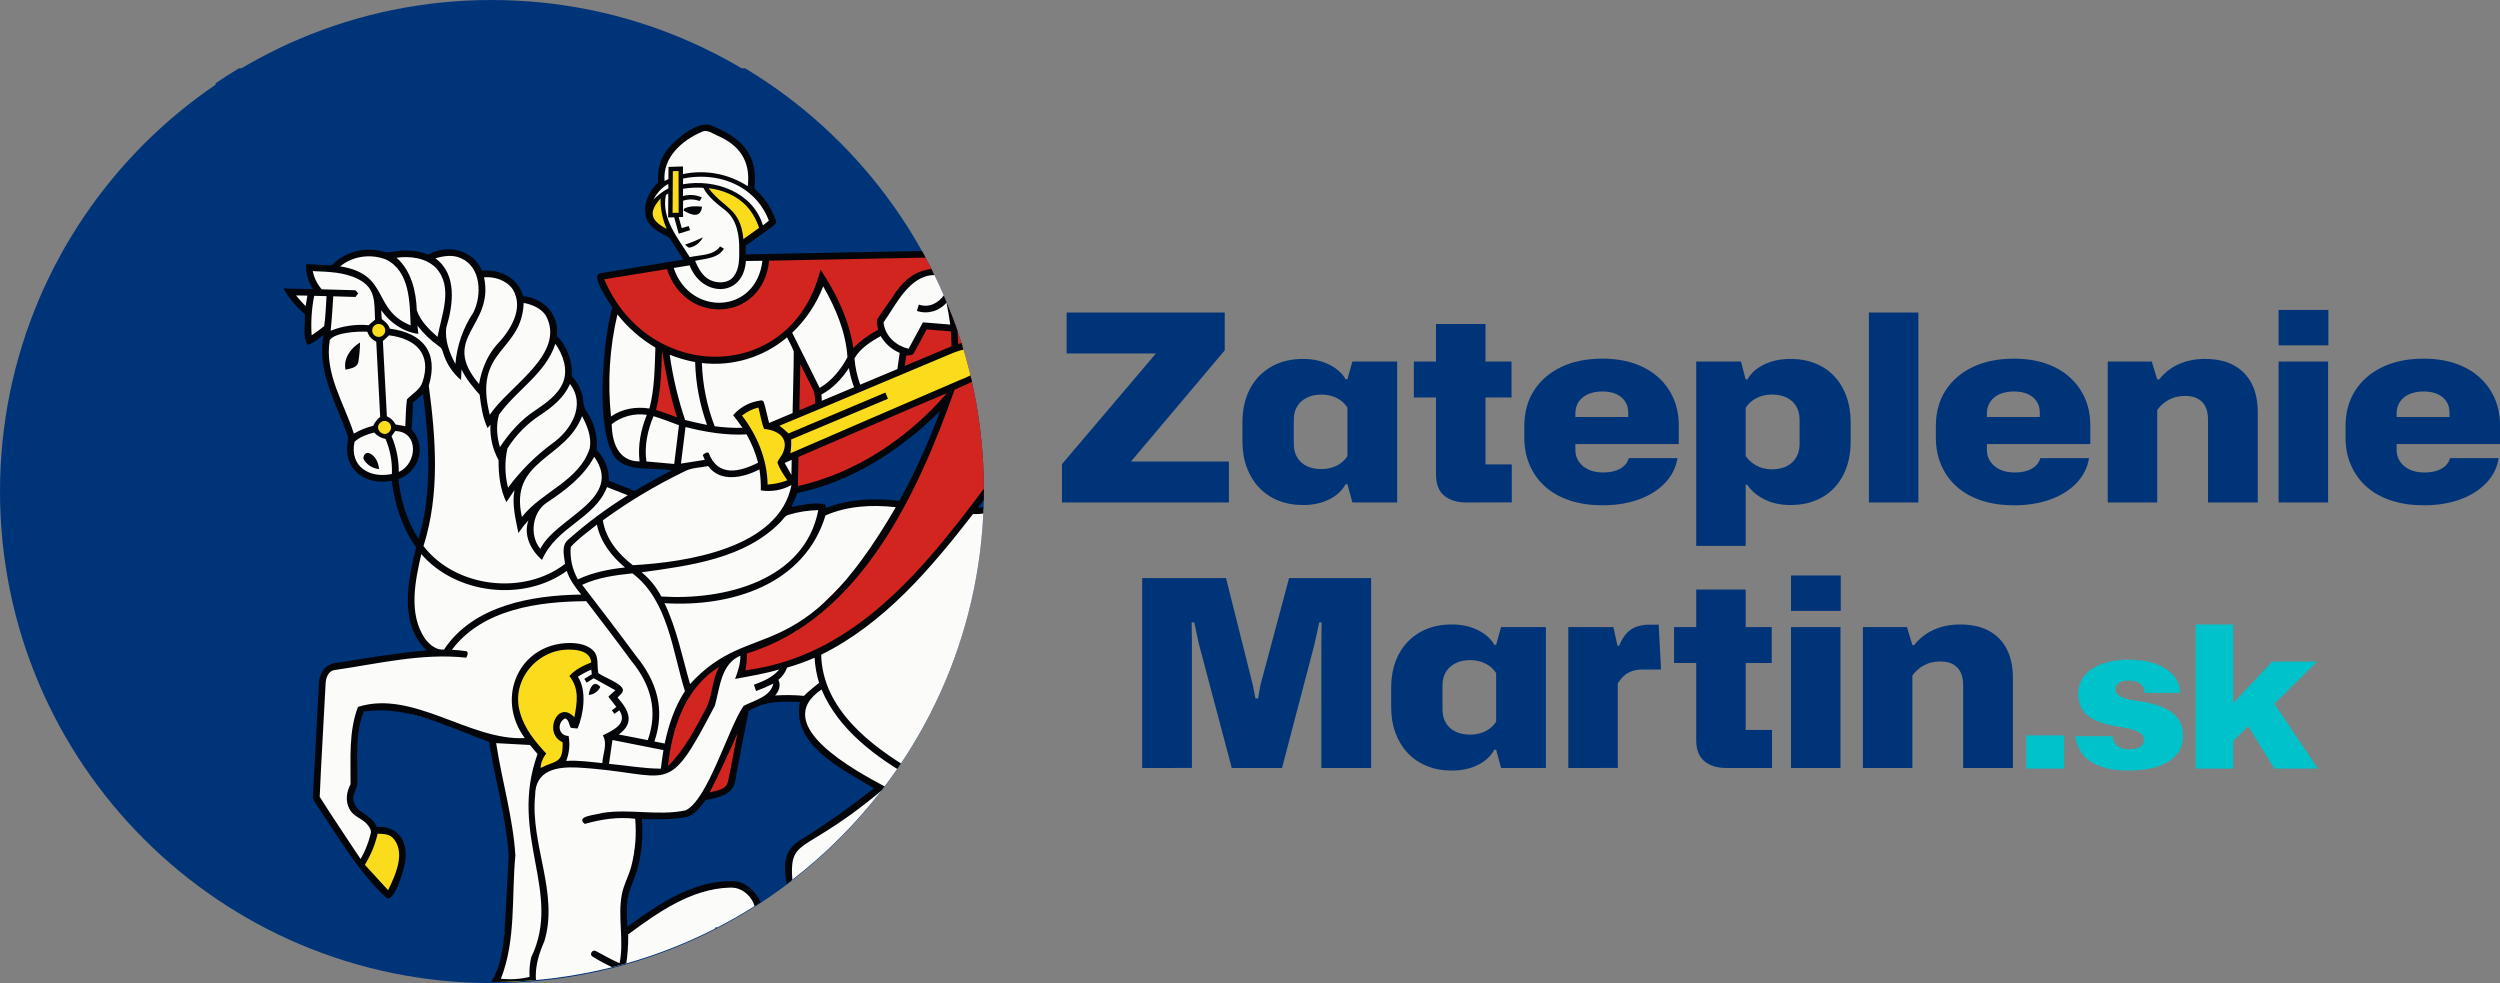 <?xml version="1.0" encoding="UTF-8" standalone="no"?>
<svg
   width="165.324mm"
   height="65.009mm"
   viewBox="0 0 165.324 65.009"
   version="1.1"
   id="svg8"
   xmlns="http://www.w3.org/2000/svg"
   xmlns:svg="http://www.w3.org/2000/svg"
   xmlns:rdf="http://www.w3.org/1999/02/22-rdf-syntax-ns#"
   xmlns:cc="http://creativecommons.org/ns#"
   xmlns:dc="http://purl.org/dc/elements/1.1/">
  <rect x="0" y="0" width="165.324" height="65.009" fill="#808080" stroke="none"/>
  <defs
     id="defs2">
    <clipPath
       id="clipPath4538"
       clipPathUnits="userSpaceOnUse">
      <path
         style="clip-rule:evenodd"
         id="path4536"
         d="m 155.459,513.084 c 50.887,0 92.139,-41.252 92.139,-92.139 0,-50.887 -41.252,-92.139 -92.139,-92.139 -50.887,0 -92.139,41.252 -92.139,92.139 0,50.887 41.252,92.139 92.139,92.139" />
    </clipPath>
    <clipPath
       id="clipPath4597"
       clipPathUnits="userSpaceOnUse">
      <path
         style="clip-rule:evenodd"
         id="path4595"
         d="m 155.459,513.084 c 50.887,0 92.139,-41.252 92.139,-92.139 0,-50.887 -41.252,-92.139 -92.139,-92.139 -50.887,0 -92.139,41.252 -92.139,92.139 0,50.887 41.252,92.139 92.139,92.139" />
    </clipPath>
  </defs>
  <path
     d="M 32.505,1.0176601e-7 C 50.457,1.0176601e-7 65.009,14.553 65.009,32.505 c 0,17.952 -14.553,32.505 -32.505,32.505 C 14.553,65.009 2.563069e-6,50.456 2.563069e-6,32.505 2.563069e-6,14.553 14.553,1.0176601e-7 32.505,1.0176601e-7"
     style="fill:#003479;fill-opacity:1;fill-rule:evenodd;stroke:none;stroke-width:0.353"
     id="path4589" />
  <g
     transform="matrix(0.353,0,0,-0.353,-22.338,181.005)"
     clip-path="url(#clipPath4597)"
     id="g4593">
    <g
       id="g4599">
      <g
         id="g4601">
        <path
           id="path4603"
           style="fill:#003479;fill-opacity:1;fill-rule:nonzero;stroke:none"
           d="M 286.484,379.318 V 499.965 H 103.687 V 379.318 c 0,-50.479 40.92,-91.399 91.399,-91.399 50.479,0 91.399,40.92 91.399,91.399" />
        <path
           id="path4605"
           style="fill:#fbfbfa;fill-opacity:1;fill-rule:nonzero;stroke:none"
           d="m 269.373,413.269 -7.281,6.602 -17.809,-2.757 -12.386,1.508 -21.624,-1.803 1.321,2.967 39.005,41.491 -48.322,3.776 -0.073,1.864 5.848,4.4 -3.683,6.013 -0.882,6.427 -7.47,5.324 -6.419,-3.007 -4.043,-10.772 6.884,-11.598 -13.517,-2.07 -2.443,-25.019 2.609,-9.903 11.255,-1.739 -8.109,-4.772 -5.021,1.876 -11.613,32.597 -5.022,2.669 -2.389,3.315 -4.045,0.847 -4.93,3.475 h -18.977 l -4.231,-2.336 h -4.817 l 1.841,-4.743 h -5.261 l 3.094,-3.197 0.472,-5.484 3.273,1.636 -0.589,-4.136 6.364,-22.031 4.726,-2.041 6.013,3.254 -1.472,11.695 3.256,2.134 1.674,-11.554 -4.304,-29.859 3.338,-8.046 -19.255,-2.647 -2.041,-23.861 8.688,-13.241 2.814,6.234 -4.855,5.103 0.965,16.633 3.614,2.401 21.13,-5.821 4.827,-19.889 -2.62,-27.096 18.794,-10.189 -11.734,0.588 -6.822,-5.975 0.27,-7.026 9.974,6.713 25.395,-4.964 8.967,4.05 -5.528,8.63 -8.633,8.228 7.061,5.754 -0.514,-10.511 7.925,-12.411 5.821,1.594 -8.11,6.343 5.958,21.332 -2.097,6.161 -8.938,0.368 -14.894,-9.195 3.382,22.122 6.198,-0.219 10.206,5.829 3.403,15.153 10.115,1.938 0.992,-6.94 13.628,-10.795 -16.275,-10.96 0.196,-16.974 6.35,3.898 -2.833,7.999 19.959,13.095 1.043,5.296 4.302,-2.814 1.527,-13.938 -5.923,-19.86 8.461,-1.453 -1.693,9.378 5.002,4.008 1.213,27.622 -4.119,3.751 -3.199,9.012 6.141,14.38 0.626,15.073 5.295,0.668 1.215,-8.974 -8.792,-20.328 11.006,-21.959 1.463,7.944 8.828,12.607 4.964,15.115 z" />
        <path
           id="path4607"
           style="fill:#d22520;fill-opacity:1;fill-rule:nonzero;stroke:none"
           d="m 185.462,435.54 5.39,-1.876 -2.966,13.074 12.145,-1.71 10.111,4.497 7.925,10.619 4.909,-13.573 4.856,4.221 4.69,8.662 7.226,2.923 6.015,-1.103 -2.925,-3.007 h -2.125 l 1.173,-7.129 -5.917,0.508 -4.553,-8.201 -14.254,-6.225 -4.402,9.102 -0.68,-26.039 18.676,8.412 10.398,8.717 -14.012,-28.054 -14.812,-14.85 -13.876,-5.314 -7.752,-7.916 -3.309,-13.544 7.255,8.357 3.972,12.027 3.5,2.111 0.611,-3.222 6.754,0.577 -1.841,-4.944 -5.465,-3.336 -6.838,-16.307 4.315,2.432 3.763,14.3 4.379,2.667 1.906,5.263 12.381,5.358 19.7,18.794 11.297,16.317 8.531,-0.284 -6.914,26.506 -6.4,11.16 -40.751,-0.788 -4.749,-8.54 -8.47,-0.552 -6.535,7.357 -12.457,-2.709 7.2,-9.875 4.469,-3.062 z" />
        <path
           id="path4609"
           style="fill:#fadc1d;fill-opacity:1;fill-rule:nonzero;stroke:none"
           d="m 133.97,449.13 -1.784,2.005 2.049,1.727 1.906,-2.005 -1.439,-1.617 0.712,-14.639 1.904,-1.977 -1.693,-1.904 -2.114,1.655 1.323,2.115 z m 54.495,19.618 -0.962,7.266 1.323,0.846 v -4.246 h 1.895 v 5.264 l 4.505,-0.152 5.61,-5.204 1.369,-5.606 3.945,2.773 -3.254,5.712 -7.308,2.748 h -4.902 v 2.961 l -1.691,-0.019 v -3.362 l -4.692,-4.601 z m 18.788,-35.821 -1.96,4.008 -3.157,-1.921 5.103,-13.642 3.694,1.2 -1.088,4.04 38.287,16.816 2.98,4.772 -6.731,0.11 z m -68.189,-78.891 -4.394,3.696 -4.431,-6.897 5.865,-5.773 z m 25.011,-30.035 -1.232,5.158 -7.007,-0.262 -1.902,-6.786 z m 50.517,6.219 5.39,6.139 -1.531,4.675 -6.509,-4.345 z m 28.589,-6.137 1.386,5.937 -8.276,-0.408 -2.189,-6.491 z m -78.683,43.653 5.028,3.348 -2.068,7.126 4.054,0.082 -0.191,8.073 3.715,2.317 -3.42,3.309 -8.976,-2.584 -3.347,-8.155 4.892,-9.81 z" />
        <path
           id="path4611"
           style="fill:#040508;fill-opacity:1;fill-rule:nonzero;stroke:none"
           d="m 191.466,473.69 c 1.03,0.522 2.214,0.457 3.33,0.356 -0.228,-2.262 -2.127,-1.574 -3.482,-0.695 0.038,0.086 0.116,0.255 0.152,0.339 z m 1.089,-7.303 c 1.041,0.253 1.919,0.948 2.405,1.904 -1.095,-0.525 -2.22,-0.984 -3.37,-1.375 0.316,-0.166 0.556,-0.628 0.964,-0.529 z m -62.167,-21.559 c 0.211,1.245 0.325,2.507 0.339,3.772 -1.714,-1.008 -3.18,-3.029 -2.714,-5.097 0.853,0.227 2.079,0.326 2.375,1.325 z m 3.903,-19.942 c -0.099,1.175 -0.658,2.485 -1.811,2.969 -0.735,0.356 -1.43,-0.703 -0.969,-1.31 0.63,-0.943 1.651,-1.552 2.78,-1.659 z m 39.282,-42.315 c 0.943,0.078 1.773,0.657 2.173,1.514 -1.268,1.453 -2.045,-0.289 -2.173,-1.514 z m 14.704,102.189 c -1.367,-1.744 -1.864,-4.006 -1.723,-6.193 -1.803,-1.666 -2.961,-4.334 -2.161,-6.758 0.665,-1.847 2.582,-2.608 4.149,-3.492 1.055,-1.291 1.805,-2.807 2.755,-4.178 -5.126,-0.883 -10.269,-1.67 -15.395,-2.534 -2.376,-0.162 1.571,-5.439 2.07,-6.461 -1.722,-5.996 -3.393,-23.729 0.822,-28.438 2.618,-2.449 6.946,-1.403 10.268,-2.083 -2.339,-1.203 -4.62,-2.51 -6.892,-3.829 -1.599,0.658 -3.218,1.266 -4.819,1.919 0.05,2.148 -0.775,4.222 -2.287,5.747 0.217,2.571 -0.459,5.136 -1.912,7.264 -0.741,0.956 -0.522,2.234 -0.863,3.33 -0.348,1.209 -0.994,2.31 -1.879,3.203 0.128,2.75 -0.806,5.583 -2.79,7.531 0.474,4.027 -2.408,7.089 -6.331,7.493 -0.878,3.392 -4.395,5.13 -7.713,4.766 -1.67,3.991 -6.459,5.005 -10.075,3.045 -1.632,0.605 -3.376,0.851 -5.113,0.716 -1.104,-0.068 -2.213,-0.499 -3.315,-0.177 -3.443,0.971 -7.141,-0.009 -9.646,-2.559 -1.605,-0.015 -3.207,0.2 -4.814,0.211 -0.072,-1.66 0.383,-3.301 1.301,-4.686 -1.851,0.082 -3.704,0.047 -5.553,0.143 1.042,-1.83 2.401,-3.46 4.012,-4.815 0.153,-1.878 -0.457,-4.089 0.512,-5.772 1.162,0.291 2.017,1.19 2.995,1.828 -1.288,-6.707 2.372,-12.661 4.48,-18.752 0.212,-0.672 -0.011,-1.367 -0.051,-2.051 -0.328,-4.919 3.892,-7.331 8.363,-6.489 0.543,-4.424 1.95,-8.82 4.568,-12.467 -1.554,-6.224 -3.268,-14.346 1.963,-19.306 -5.489,-0.461 -10.931,-1.388 -16.37,-2.251 -2.725,-0.13 -3.869,-2.003 -3.843,-4.57 -0.344,-6.783 -0.74,-13.563 -1.085,-20.346 -0.092,-0.793 0.486,-1.417 0.874,-2.047 3.961,-5.878 7.506,-12.049 12.691,-16.967 1.596,-1.84 3.751,5.859 3.742,6.933 0.519,3.574 -1.526,6.488 -5.316,6.171 -1,2.419 -3.972,2.615 -4.355,4.844 -0.386,1.303 0.785,2.338 0.699,3.605 0.036,4.354 -0.495,9.058 1.19,13.161 8.125,1.299 16.003,-3.006 23.469,-5.666 1.112,-7.101 3.197,-14.14 3.679,-21.296 -0.278,-4.789 -0.476,-9.587 -0.805,-14.374 -0.289,-3.13 -0.723,-6.375 -2.348,-9.131 -1.263,-2.11 -2.096,-4.448 -2.455,-6.881 3.794,-0.575 8.093,-0.617 11.261,1.87 2.14,-2.944 5.659,-4.246 8.948,-5.442 -3.178,-0.252 -6.435,0 -9.441,1.124 -4.817,-3.635 -10.48,-9.106 -5.849,-15.228 2.468,2.536 7.253,7.158 10.89,7.293 9.993,-1.087 23.748,-9.606 32.218,-0.872 2.904,-0.611 6.451,-0.263 7.9,2.71 -2.57,1.133 -8.478,3.74 -8.374,7.018 1.443,6.114 3.323,12.118 4.943,18.185 0.423,1.794 0.991,3.822 0.042,5.547 -0.994,1.731 -2.687,3.301 -4.78,3.393 -7.523,0.215 -14.062,-4.282 -19.906,-8.518 -0.156,1.986 -0.221,4.008 0.219,5.96 0.366,1.681 1.227,3.192 1.668,4.848 0.809,3.045 1.085,6.205 0.815,9.344 2.706,-0.059 5.442,-0.153 8.121,0.316 1.758,0.314 2.797,1.906 3.795,3.224 2.678,0.516 5.452,0.986 5.688,4.263 0.766,4.145 1.565,8.283 2.403,12.415 3.203,1.957 5.996,1.818 9.607,1.7 -1.679,-8.159 8.121,-12.627 13.845,-16.172 -4.164,-3.291 -8.497,-6.366 -12.979,-9.209 -3.279,-1.788 -3.968,-3.713 -3.555,-7.331 0.886,-6.318 -0.103,-13.426 3.776,-18.885 4.296,2.772 9.511,7.39 3.919,11.897 0.508,3.025 -2.266,4.372 -1.866,6.988 0.352,1.263 1.988,0.907 2.803,1.674 4.998,4.282 10.467,7.986 16.299,11.036 0.403,0.257 0.996,0.539 0.958,1.106 0.002,1.179 -0.114,2.352 -0.137,3.526 4.608,-2.03 4.791,-4.888 4.766,-9.431 0.16,-4.263 -0.194,-8.528 -1.055,-12.707 -0.172,-1.224 -1.119,-2.104 -1.645,-3.178 -1.855,-3.382 -2.264,-7.234 -2.536,-11.001 -0.79,-2.085 -1.95,-4.025 -2.666,-6.136 0.029,-0.636 0.762,-0.545 1.21,-0.674 3.507,-0.413 8.368,-0.786 10.311,2.852 0.621,1.236 0.484,2.66 0.295,3.982 -0.202,1.23 0.183,2.491 -0.131,3.706 -2.471,4.896 -0.64,6.398 3.671,8.721 0.638,9.208 0.748,18.472 1.21,27.699 0.165,0.914 -0.68,1.426 -1.267,1.94 -2.826,2.354 -5.138,5.6 -5.57,9.331 -0.207,9.812 9.049,14.18 5.867,30.536 1.559,0.151 3.114,0.33 4.671,0.489 1.826,-7.407 -0.879,-14.894 -4.553,-21.279 -1.058,-2.131 -2.38,-4.223 -2.679,-6.628 -0.358,-2.654 0.903,-5.328 2.855,-7.083 0.752,-0.519 0.617,-1.493 0.788,-2.281 0.288,-1.837 1.302,-3.482 2.814,-4.562 0.512,-0.269 0.627,-0.803 0.649,-1.337 0.353,-3.313 2.175,-6.539 5.085,-8.251 0,17.151 15.608,20.485 14.315,40.414 -0.6,9.968 -5.265,22.076 -17.465,18.891 -2.921,-0.592 -5.617,-2.14 -8.643,-2.239 2.565,3.452 5.141,6.895 7.729,10.326 2.381,-1.08 5.052,-1.349 7.6,-0.763 -1.236,13.308 -5.703,26.212 -12.248,37.824 -0.274,0.585 -0.761,1.072 -1.458,0.945 -15.042,-0.299 -30.087,-0.591 -45.132,-0.874 -0.006,0.542 -0.006,1.083 -0.01,1.624 1.672,1.23 3.393,2.394 5.065,3.62 0.305,0.266 0.817,0.588 0.598,1.072 -0.79,2.325 -2.18,4.402 -4.029,6.019 0.702,6.419 -2.3,9.426 -7.921,11.751 -2.534,1.206 -6.889,-2.534 -8.413,-4.439 z m 9.211,2.682 c 4.32,-1.818 6.434,-4.808 5.876,-9.564 -3.583,2.338 -7.952,3.155 -12.139,2.272 v 1.432 c -0.904,-0.029 -1.807,-0.055 -2.71,-0.09 -0.007,-0.756 -0.011,-1.514 -0.015,-2.274 -0.244,-0.12 -0.486,-0.242 -0.725,-0.36 -0.385,4.423 3.315,7.653 7.053,9.239 0.939,0.409 1.835,-0.286 2.66,-0.655 z m -7.089,-6.712 c 0.007,-2.609 0.015,-5.215 0.019,-7.824 -0.383,-0.006 -0.762,-0.011 -1.141,-0.019 0.021,2.603 0.04,5.206 0.055,7.807 0.356,0.011 0.71,0.023 1.067,0.036 z m 11.495,-2.938 c 2.5,-1.415 4.421,-3.668 5.425,-6.358 -0.354,-0.32 -0.741,-0.598 -1.116,-0.891 -1.889,6.268 -8.976,8.761 -14.978,7.702 0.002,0.356 0.011,0.712 0.017,1.066 3.58,0.737 7.455,0.316 10.652,-1.519 z m -13.424,0.524 c 0.011,-0.282 0.019,-0.56 0.03,-0.84 -1.026,-0.544 -1.961,-1.246 -2.77,-2.075 0.606,1.221 1.557,2.235 2.74,2.915 z m 6.563,-0.735 c 0.945,-1.801 2.601,-3.014 4.161,-4.246 2.123,-1.716 2.601,-4.639 2.568,-7.217 0.006,-1.725 0.082,-3.637 -1.001,-5.098 -0.998,-1.371 -3.009,-1.393 -4.429,-0.731 -1.457,0.697 -2.228,2.202 -2.843,3.614 1.894,0.421 4.275,0.408 5.411,2.273 -0.18,0.105 -0.537,0.316 -0.718,0.421 -1.272,-1.771 -3.758,-1.55 -5.684,-2.009 -2.176,3.541 -5.373,7.192 -4.474,11.661 0.112,0.061 0.341,0.19 0.453,0.255 -0.011,-1.491 -0.021,-2.984 -0.03,-4.475 0.375,0.006 0.752,0.013 1.131,0.019 0.28,-1.02 0.568,-2.041 0.855,-3.062 0.71,0.211 1.417,0.438 2.131,0.659 -0.067,0.19 -0.2,0.577 -0.269,0.769 -0.434,-0.128 -0.868,-0.255 -1.302,-0.383 -0.188,0.683 -0.381,1.369 -0.566,2.054 0.206,0.01 0.617,0.029 0.825,0.041 -0.031,1.011 -0.031,2.022 -0.004,3.031 1.011,0.335 2.106,0.314 3.105,-0.055 0.101,0.17 0.307,0.505 0.412,0.672 -1.112,0.508 -2.372,0.598 -3.546,0.253 0.008,0.459 0.017,0.916 0.023,1.373 1.254,0.202 2.525,0.261 3.791,0.179 z m 8.224,-3.555 c 1.007,-1.15 1.765,-2.498 2.22,-3.959 -0.975,-0.703 -1.955,-1.39 -2.928,-2.096 -0.585,5.878 -3.616,5.674 -6.531,9.54 2.702,-0.324 5.396,-1.43 7.24,-3.485 z m -16.224,1.554 c -0.043,-1.962 0.351,-3.908 1.15,-5.698 -3.03,1.565 -3.49,3.096 -1.15,5.698 z m -51.434,-11.433 c 4.476,-2.209 4.448,-8.016 4.606,-12.339 -7.302,2.938 -3.818,9.566 -13.198,11.056 2.354,1.963 5.77,2.386 8.592,1.283 z m 14.011,0.251 c 3.816,-1.632 3.974,-6.891 2.356,-10.168 -1.923,-2.877 -3.085,-6.194 -3.376,-9.643 -1.103,2.032 -2.031,4.504 -1.694,6.832 1.289,4.276 2.06,9.957 -2.049,12.95 1.538,0.451 3.254,0.726 4.764,0.029 z m 98.701,0.329 c 6.404,-11.211 10.747,-23.672 12.183,-36.527 -8.038,-0.895 -13.139,6.705 -13.188,14.032 2.353,1.504 3.768,3.898 4.716,6.464 -3.069,0.55 -6.223,0.429 -9.241,-0.358 -0.096,3.288 -0.546,6.554 -1.347,9.746 2.883,-0.471 4.602,0.864 4.505,3.852 -0.046,0.489 -0.521,0.653 -0.942,0.609 -6.68,-0.038 -10.57,0.954 -14.573,-5.526 -0.863,-1.291 -1.824,-2.519 -2.656,-3.833 -0.457,-0.674 -0.073,-1.487 0.023,-2.211 -1.722,-0.883 -3.291,-2.038 -4.647,-3.418 -0.807,5.318 -3.193,10.258 -6.15,14.702 -5.329,-21.497 -32.233,-21.416 -40.514,-1.822 3.921,0.638 7.833,1.288 11.752,1.912 3.389,-10.652 17.952,-9.955 19.139,1.58 13.643,0.28 27.29,0.544 40.939,0.796 v 0.002 z M 144.965,462.56 c 3.287,-3.601 1.036,-8.767 0.278,-12.908 -1.561,1.397 -3.199,2.951 -3.879,4.985 -0.13,3.553 -1.019,7.411 -3.807,9.846 2.571,0.327 5.503,0.011 7.407,-1.925 z m 61.14,1.35 c -1.142,-9.999 -13.568,-10.482 -16.619,-1.35 0.998,0.169 1.995,0.329 2.995,0.493 2.188,-5.922 10.022,-6.188 10.537,0.815 1.029,-0.002 2.058,0.021 3.087,0.04 z m -75.636,-3.481 c 3.29,-1.685 2.912,-4.405 3.072,-7.559 -0.423,-0.316 -0.824,-0.659 -1.202,-1.027 -2.422,0.216 -4.859,-0.139 -7.117,-1.036 0.229,2.144 0.358,4.296 0.493,6.447 1.385,-0.04 2.772,-0.086 4.156,-0.126 l 0.516,0.663 c -0.245,0.2 -0.362,0.672 -0.753,0.607 -2.022,0.07 -4.043,0.101 -6.069,0.166 -0.86,0.964 -1.445,2.142 -1.691,3.41 2.902,-0.133 5.964,-0.162 8.595,-1.546 z m 107.779,0.803 c 2.167,0.021 4.337,0.063 6.506,0.038 -0.806,-4.347 -5.094,0.43 -4.614,-3.763 -1.069,-1.561 -2.876,-2.458 -4.728,-1.801 -0.124,-0.398 -0.246,-0.792 -0.366,-1.194 1.992,-0.668 4.193,-0.052 5.548,1.554 0.271,-1.358 0.516,-2.727 0.697,-4.105 -1.71,0.124 -3.41,0.291 -5.118,0.415 -0.895,-1.645 -1.776,-3.3 -2.679,-4.943 -2.409,0.566 -4.42,2.388 -4.698,4.924 2.342,3.322 4.823,8.77 9.45,8.875 z m -78.909,-2.664 c 2.216,-3.679 -0.546,-7.851 -3.119,-10.53 -1.743,-2.036 -2.735,-4.606 -3.197,-7.221 -7.47,8.795 2.9,10.737 0.939,20.001 2.001,0.149 4.194,-0.55 5.377,-2.25 z m 62.701,-12.712 c -1.209,-2.309 -2.929,-4.429 -5.202,-5.764 -1.731,3.437 -3.425,6.891 -5.149,10.332 2.557,2.432 4.541,5.402 5.806,8.696 2.336,-4.063 4.237,-8.544 4.545,-13.264 z m -101.175,11.528 c -0.118,-0.655 -0.228,-1.308 -0.329,-1.969 -0.636,0.634 -1.238,1.3 -1.802,2 0.71,-0.01 1.42,-0.023 2.131,-0.031 z m 3.59,-0.097 c -0.138,-1.868 -0.166,-3.753 -0.442,-5.611 -0.754,-0.615 -1.536,-1.192 -2.35,-1.727 -0.166,2.475 -0.006,4.962 0.476,7.395 0.771,-0.011 1.542,-0.034 2.316,-0.057 z m 41.032,-3.557 c 4.027,-7.214 -6.983,-13.334 -10.452,-18.687 -3.188,12.476 5.996,11.667 6.35,20.971 1.561,-0.286 3.15,-0.954 4.102,-2.283 z m -23.836,-3.522 c -0.055,0.516 -0.113,1.026 -0.16,1.542 1.148,-1.487 2.511,-2.793 4.048,-3.875 0.672,-0.369 0.691,-1.205 0.973,-1.839 0.635,-1.738 1.717,-3.279 3.136,-4.469 0.04,0.661 0.073,1.316 0.095,1.977 0.85,-1.767 2.11,-3.273 3.393,-4.734 0.265,-2.127 0.558,-4.286 1.491,-6.249 0.133,0.162 0.398,0.48 0.531,0.638 -0.118,-2.31 0.41,-4.606 1.519,-6.636 -0.015,-2.687 0.282,-5.425 1.462,-7.877 0.505,0.752 1.021,1.498 1.521,2.258 -0.505,-2.706 0.215,-5.397 0.733,-8.036 0.57,0.84 1.2,1.638 1.883,2.388 -0.981,-2.778 0.43,-5.611 2.548,-7.428 2.706,6.272 9.88,7.681 12.169,13.637 1.295,-0.512 2.587,-1.024 3.892,-1.523 -3.951,-2.445 -7.685,-5.227 -11.158,-8.312 -1.367,-1.125 -0.752,-3.045 -0.598,-4.545 -7.754,-5.981 -20.525,-4.467 -26.514,3.34 3.089,9.762 2.32,20.05 0.992,30.041 1.87,6.219 -1.066,9.864 -7.304,10.69 -0.232,0.792 -0.857,1.306 -1.492,1.775 -0.082,0.552 -0.08,1.11 -0.111,1.668 1.626,-2.312 4.107,-4.06 6.946,-4.431 z m 37.295,3.652 c 1.967,-2.493 4.377,-4.599 7.112,-6.211 -0.132,-3.818 -0.151,-7.693 -1.118,-11.415 -2.487,0.392 -5.115,-0.025 -7.196,-1.495 -0.672,6.396 -0.267,12.859 1.2,19.122 z m -43.501,-2.942 c 0.048,-0.969 -1.004,-1.601 -1.837,-1.109 -0.836,0.495 -0.788,1.72 0.084,2.146 0.786,0.377 1.704,-0.166 1.754,-1.038 z m 105.967,-0.237 c 0.055,-0.927 0.099,-1.856 0.134,-2.785 -2.925,-1.224 -5.844,-2.46 -8.771,-3.681 0.084,0.634 0.166,1.272 0.253,1.906 0.505,0.116 1.242,-0.031 1.487,0.568 0.826,1.43 1.571,2.909 2.357,4.362 1.513,-0.11 3.028,-0.234 4.539,-0.37 z m -109.317,-0.062 c 0.261,-0.829 0.871,-1.504 1.67,-1.847 0.225,-4.705 0.508,-9.406 0.737,-14.111 -0.571,-0.429 -1.016,-1.001 -1.293,-1.661 -1.278,-0.312 -2.502,-0.807 -3.637,-1.472 -1.825,5.742 -5.554,11.258 -4.515,17.534 1.032,1.453 5.295,1.645 7.038,1.558 z m 4.059,-0.674 c 5.039,-0.63 8.005,-3.485 6.295,-8.7 -0.453,-1.506 -1.94,-2.222 -2.932,-3.298 -0.225,-1.666 -0.212,-3.36 -0.31,-5.038 -0.6,0.128 -1.205,0.24 -1.814,0.33 -0.35,0.687 -0.927,1.232 -1.634,1.54 -0.252,4.704 -0.501,9.405 -0.75,14.104 0.4,0.336 0.782,0.689 1.145,1.063 h 0.001 z m 92.109,-0.138 c 0.809,-1.411 2.058,-2.517 3.555,-3.151 -0.118,-1.015 -0.291,-2.021 -0.425,-3.034 -2.327,-0.962 -4.642,-1.954 -6.965,-2.919 -0.578,1.586 -0.94,3.241 -1.072,4.924 1.101,1.924 3.039,3.108 4.907,4.178 v 10e-4 z m -17.541,-0.245 c 0.406,-0.883 0.933,-1.72 1.257,-2.639 -0.013,-3.846 -0.16,-7.697 -0.219,-11.545 -1.47,-0.621 -2.938,-1.238 -4.404,-1.849 -0.352,1.293 -0.59,2.622 -0.984,3.902 -0.228,0.581 -0.919,0.198 -1.362,0.168 -1.706,-0.375 -3.244,-1.291 -4.387,-2.612 0.604,-0.778 1.198,-1.56 1.754,-2.371 -1.742,-0.038 -3.486,0.061 -5.213,0.295 -1.453,3.786 -2.264,7.786 -2.395,11.839 5.754,-0.67 11.529,1.072 15.953,4.814 h 0.002 z m -41.95,-8.426 c -0.985,-2.352 -3.172,-3.86 -5.208,-5.242 -2.702,-1.759 -4.865,-4.221 -6.632,-6.891 -0.577,1.959 -0.76,4.105 -0.167,6.082 3.264,4.629 8.747,7.676 10.553,13.272 1.445,-2.038 2.401,-4.779 1.455,-7.221 z m 81.461,6.562 c -1.175,-3.163 -4.13,-5.002 -7.156,-6.139 -10.578,-4.57 -21.17,-9.11 -31.736,-13.71 0.146,0.851 0.196,1.715 0.146,2.578 6.057,2.518 12.088,5.101 18.139,7.632 -0.158,0.39 -0.316,0.779 -0.474,1.163 -6.053,-2.548 -12.105,-5.101 -18.152,-7.66 -0.529,0.524 -1.099,1.005 -1.704,1.444 10.892,4.516 21.737,9.132 32.614,13.681 2.633,1.036 5.527,1.242 8.323,1.011 z M 190.131,434.573 c -1.31,0.488 -2.62,0.973 -3.95,1.402 0.92,3.629 0.996,7.388 1.113,11.105 0.721,-4.214 1.492,-8.435 2.835,-12.507 z m 3.374,10.357 c 0.108,-4.018 0.86,-7.992 2.226,-11.772 -1.375,0.284 -2.747,0.585 -4.109,0.926 -1.333,3.978 -2.297,8.068 -2.88,12.223 1.539,-0.61 3.135,-1.072 4.761,-1.377 z m 22.071,-5.119 c 0.427,-0.815 0.371,-1.756 0.446,-2.647 -0.998,-0.413 -1.994,-0.832 -2.99,-1.249 0.069,2.876 0.107,5.754 0.175,8.63 0.79,-1.575 1.58,-3.154 2.367,-4.734 h 0.002 z m 7.7,0.406 c -2.013,-0.842 -4.025,-1.687 -6.038,-2.535 -0.026,0.393 -0.053,0.781 -0.076,1.173 2.151,1.125 3.833,2.955 5.151,4.962 0.202,-1.228 0.524,-2.435 0.962,-3.6 z m 22.821,1.331 c 0.291,-5.052 2.485,-10.305 6.986,-12.979 -13.034,-17.326 -26.845,-38.424 -50.174,-41.377 0.217,1.038 0.318,2.096 0.299,3.157 21.233,6.453 32.039,30.006 38.9,49.412 1.327,0.596 2.673,1.15 3.987,1.786 h 0.002 z m -76.044,-0.712 c 3.047,-3.972 0.179,-8.721 -3.364,-11.198 -3.14,-2.321 -5.917,-5.097 -8.235,-8.239 -0.615,2.411 -0.653,4.93 -0.115,7.358 1.569,2.498 3.66,4.625 6.131,6.236 2.262,1.489 4.492,3.283 5.581,5.842 l 0.001,0.002 z m 70.597,-1.738 c -7.227,-8.38 -17.017,-14.951 -27.89,-17.396 0.027,1.819 0.078,3.633 0.095,5.454 9.271,3.966 18.495,8.047 27.795,11.943 z m -98.126,-0.143 c 1.186,-9.022 1.765,-18.307 -0.834,-27.149 -2.18,3.334 -3.34,7.253 -3.788,11.183 3.938,1.417 5.364,6.179 2.495,9.345 0.104,1.675 0.2,3.351 0.286,5.027 0.625,0.52 1.238,1.055 1.843,1.594 z m 62.823,-2.538 c 0.387,-1.331 0.545,-2.735 1.08,-4.016 2.761,-0.233 4.844,-1.847 3.398,-4.734 -0.27,-0.535 -0.752,-0.97 -0.897,-1.562 0.377,-1.211 1.15,-2.264 1.846,-3.313 -1.183,-0.459 -2.428,-0.73 -3.694,-0.806 -0.076,4.707 -1.948,9.228 -4.797,12.925 0.903,0.716 1.948,1.228 3.066,1.504 h -0.002 z m 34.057,-0.636 c -2.117,-5.802 -4.675,-11.433 -7.649,-16.844 -4.585,0.533 -9.351,0.402 -13.691,-1.319 -0.059,0.173 -0.181,0.516 -0.24,0.688 -2.089,0.365 -4.21,-0.101 -6.253,-0.514 0.381,0.853 0.739,1.717 1.059,2.595 10.286,2.138 19.399,8.07 26.776,15.393 l -0.002,0.002 z m -54.953,-0.731 c -1.12,-2.755 -1.72,-5.762 -1.358,-8.736 -4.004,0.015 -5.168,3.586 -5.213,6.992 1.861,1.457 4.237,2.085 6.573,1.74 l -0.002,0.004 z m 6.022,-1.944 c -0.297,-2.418 -0.598,-4.838 -0.889,-7.261 -1.737,0.166 -3.473,0.305 -5.21,0.471 -0.407,2.885 0.206,5.817 1.337,8.477 1.614,-0.485 3.18,-1.114 4.764,-1.689 z m -16.716,-4.341 c -1.971,-6.126 -8.993,-8.078 -12.704,-12.859 -2.455,10.775 8.175,10.728 11.271,18.904 0.973,-1.84 1.82,-3.936 1.435,-6.048 l -0.002,0.002 z m -37.281,3.524 c -1.036,-2.146 -3.684,0.406 -1.603,1.531 0.969,0.381 1.938,-0.546 1.603,-1.531 z m 66.665,-0.904 c 0.948,-1.664 1.672,-3.445 2.151,-5.3 -3.516,-1.791 -7.565,-2.698 -9.252,1.834 -0.438,0.217 -0.798,-0.144 -1.108,-0.4 0.124,-0.302 0.251,-0.602 0.377,-0.903 -1.485,-0.238 -2.97,-0.469 -4.458,-0.702 0.293,2.283 0.554,4.57 0.85,6.851 3.736,-0.947 7.574,-1.592 11.44,-1.38 z m -65.83,0.623 c 4.507,-0.074 4.164,-6.131 0.676,-7.652 0.01,2.3 -0.452,4.577 -1.356,6.693 0.229,0.32 0.457,0.638 0.68,0.96 z m -3.94,-0.271 c 0.562,-0.623 1.312,-1.047 2.135,-1.207 0.88,-2.072 1.285,-4.315 1.188,-6.564 -4.204,-0.887 -7.994,1.422 -6.992,6.045 1.016,0.907 2.363,1.401 3.669,1.725 z m 41.23,-4.543 c 5.589,-7.982 -7.125,-11.297 -10.097,-17.245 -2.083,2.469 -1.523,6.828 1.173,8.623 3.458,2.293 6.929,4.886 8.924,8.622 z m 36.992,-0.577 c -0.019,-0.945 -0.038,-1.887 -0.053,-2.831 -0.423,0.75 -0.849,1.498 -1.268,2.252 0.44,0.192 0.88,0.387 1.321,0.579 z m -15.648,-1.171 c 2.296,-3.163 6.626,-2.163 9.606,-0.621 0.198,-1.3 0.284,-2.615 0.255,-3.928 1.973,-0.318 3.995,0.032 5.745,0.996 -2.319,-11.882 -19.751,-14.463 -29.723,-15.014 -2.718,2.082 -5.067,4.928 -5.614,8.401 4.785,3.492 9.875,6.544 15.208,9.124 1.379,0.777 3.008,0.729 4.522,1.042 z m 67.76,-7.453 c 6.122,-3.787 7.261,-11.912 7.74,-18.523 -2.214,0.32 -4.093,1.796 -4.928,3.873 -0.327,3.424 -1.35,6.744 -3.006,9.758 -0.316,-0.025 -0.628,-0.057 -0.939,-0.088 -0.007,-0.171 -0.028,-0.512 -0.04,-0.681 4.711,-8.12 2.373,-17.107 -2.026,-24.786 -1.645,1.204 -2.156,3.343 -2.299,5.27 -0.168,0.953 0.499,1.731 0.857,2.552 1.603,3.151 2.61,6.71 2.216,10.267 -0.499,3.645 -3.458,8.03 -7.535,7.691 -1.931,-0.242 -3.877,-0.394 -5.809,-0.659 -0.768,-0.11 -0.647,-1.015 -0.499,-1.565 4.782,-18.097 -16.037,-27.164 0.949,-41.112 -0.373,-9.085 -0.716,-18.169 -1.107,-27.252 -2.862,-1.044 -5.619,-3.881 -4.825,-7.152 0.581,-1.455 1.55,-2.904 1.133,-4.562 -2.106,-0.558 -4.311,-0.6 -6.476,-0.615 0.034,4.185 1.169,8.483 3.728,11.844 1.441,5.923 1.659,12.084 1.202,18.143 -0.17,4.425 -4.358,6.097 -7.687,7.951 -8.021,4.713 -16.995,11.621 -17.234,21.761 11.81,5.846 20.511,16.122 28.444,26.359 6.133,-0.291 11.836,4.947 18.14,1.527 z m -32.612,-0.248 c -18.061,-31.155 -26.892,-20.347 -38.545,-33.137 -1.458,5.086 -2.487,10.362 -4.784,15.155 12.493,-0.767 26.232,3.443 30.16,16.442 4.124,1.799 8.744,2.041 13.168,1.538 l 0.002,0.002 z m -14.519,-0.548 c -2.54,-13.281 -17.722,-16.935 -29.407,-16.183 -0.908,1.746 -2.162,3.291 -3.683,4.537 9.091,1.253 19.37,2.554 26.064,9.464 0.463,0.459 0.775,1.152 1.466,1.304 1.803,0.548 3.675,0.844 5.56,0.876 v 0.002 z m -41.474,-2.717 c 0.658,-3.237 2.767,-5.952 5.259,-8.028 -3.026,-0.323 -6.051,-0.921 -8.818,-2.228 -1.055,1.843 -1.521,3.965 -1.337,6.08 1.445,1.588 3.229,2.833 4.895,4.176 z m 84.293,-6.693 c 1.045,-2.352 0.794,-5.031 0.245,-7.476 -2.75,0.295 -4.429,3.51 -4.496,6.032 0.052,1.962 -0.141,3.921 -0.569,5.836 2.237,-0.508 3.921,-2.357 4.819,-4.393 z m -117.192,1.171 c 6.512,-7.539 19.203,-9.009 27.256,-3.146 0.525,-1.682 1.617,-3.079 2.706,-4.433 -9.287,-0.134 -20.201,-2.011 -25.71,-10.307 -1.483,-0.129 -2.696,0.926 -3.545,2.023 -3.159,4.652 -1.876,10.747 -0.706,15.863 z m 39.558,-3.608 c 6.686,-5.037 7.491,-14.553 9.829,-22.059 -1.935,-2.967 -3.071,-6.37 -3.784,-9.818 -0.647,0.128 -1.291,0.253 -1.934,0.38 2.083,6.025 0.434,11.328 -3.506,16.115 -3.283,4.455 -6.651,8.844 -10.025,13.234 2.949,1.375 6.209,1.815 9.416,2.148 h 0.004 z m 73.037,-2.526 c 0.887,-1.8 2.39,-3.479 4.486,-3.755 -2.868,-7.179 -7.586,-13.579 -9.54,-21.138 -3.839,3.675 -2.471,7.687 -0.118,11.722 2.252,4.149 4.454,8.445 5.168,13.171 z m 11.623,-1.832 c 1.26,-1.544 3.069,-2.54 5.049,-2.782 -0.548,-16.846 -13.571,-20.883 -14.245,-35.265 -9.448,9.405 9.13,25.531 9.191,38.047 z m -93.309,-0.855 c 2.852,-3.719 5.703,-7.443 8.474,-11.223 3.61,-4.372 5.002,-9.35 3.045,-14.807 -1.817,0.343 -3.624,0.731 -5.444,1.057 3.075,2.187 1.872,4.57 -0.219,6.925 0.381,0.436 0.977,0.792 1.024,1.426 -0.169,1.217 -3.536,2.327 -4.602,3.134 -0.343,1.381 0.141,3.02 -0.905,4.166 -1.133,1.211 -2.913,1.478 -4.494,1.491 -9.549,-0.092 -13.942,-10.347 -8.399,-17.813 -10.258,-0.548 -20.97,9.128 -31.251,5.838 -1.76,-4.606 -1.356,-9.65 -1.388,-14.482 -0.773,-1.425 -1.013,-3.214 -0.187,-4.675 0.731,-1.443 2.523,-1.774 3.462,-3.028 0.337,-0.463 0.695,-1.036 0.48,-1.628 -0.403,-1.643 -1.034,-3.222 -1.874,-4.69 -2.542,3.894 -5.202,7.727 -7.66,11.67 0.291,7.042 0.758,14.08 1.102,21.121 0.031,1.076 0.467,2.478 1.718,2.622 8.14,1.185 16.375,3.219 24.634,2.312 0.179,0.391 0.446,0.819 0.099,1.202 -0.925,0.141 -1.857,0.234 -2.79,0.282 5.747,7.639 16.227,9.045 25.171,9.1 z m 86.831,-13.697 c -2.451,-4.957 -5.602,-9.759 -6.782,-15.22 -2.055,1.63 -2.815,4.539 -2.026,7.013 1.35,4.697 3.719,9.006 5.916,13.344 0.381,-1.954 1.109,-4.039 2.893,-5.138 z m -89.659,4.616 c 1.594,-0.038 3.601,-0.497 3.757,-2.39 -1.498,-0.602 -2.997,-1.321 -4.099,-2.542 1.919,-2.438 1.452,-4.907 0.939,-7.741 -3.121,3.408 -5.912,-3.003 -2.199,-4.671 0.101,-4.067 -1.203,-3.338 -4.136,-4.817 0.064,0.987 0.44,1.927 1.072,2.689 -2.064,2.224 -4.09,4.675 -4.905,7.659 -1.828,6.097 3.346,12.12 9.572,11.813 z m 31.691,-1.131 c 0.027,-1.514 -0.457,-2.963 -0.994,-4.359 2.772,0.535 5.575,0.973 8.283,1.784 -1.205,-1.478 -3.007,-2.224 -4.747,-2.864 0.133,-0.394 0.266,-0.79 0.404,-1.184 1.104,0.404 2.184,0.872 3.233,1.403 -0.512,-2.489 -3.626,-3.153 -5.59,-4.195 -2.843,-4.124 -6.716,-17.67 -10.863,-19.563 -5.156,-1.082 -10.48,0.365 -15.642,-0.487 -0.914,-0.356 -5.139,-0.543 -3.224,-2.049 3.087,0.878 6.224,1.35 9.435,0.968 0.271,-2.972 0.029,-5.97 -0.714,-8.862 -0.453,-1.788 -1.404,-3.412 -1.765,-5.231 -0.851,-4.294 0.444,-8.673 -0.438,-12.983 -1.514,0.691 -2.975,1.493 -4.435,2.285 -0.596,0.375 -1.272,-0.531 -0.712,-0.978 5.177,-3.285 11.4,-4.717 16.178,-8.666 3.625,-2.877 6.685,-6.404 9.019,-10.402 0.395,-0.845 1.096,-1.839 0.623,-2.787 -0.859,-1.267 -2.133,-2.196 -3.601,-2.626 -9.751,-3.119 -19.003,3.268 -28.634,3.913 -3.694,-1.384 -6.906,-3.803 -9.673,-6.577 -2.591,4.851 2.452,8.982 5.835,11.773 3.711,-1.156 7.653,-1.362 11.463,-0.598 5.36,-1.834 10.488,-4.747 16.193,-5.377 0.012,0.312 0.029,0.938 0.04,1.249 -6.194,0.847 -11.781,4.008 -17.623,6.074 -8.889,2.534 -12.813,7.826 -8.785,16.796 2.793,9.01 -2.649,18.211 -1.71,27.38 0.023,4.709 4.022,5.393 7.883,5.213 17.957,-1.005 16.476,-6.266 25.786,11.583 0.956,3.332 1.099,7.788 4.777,9.368 z m 13.912,-0.381 c 0.084,-1.598 0.366,-3.178 0.841,-4.705 -0.973,-0.781 -1.953,-1.561 -2.844,-2.436 -1.794,0.168 -3.597,0.191 -5.393,0.067 0.708,0.803 1.12,1.906 0.615,2.931 0.74,0.602 1.302,1.395 1.624,2.294 1.759,0.499 3.482,1.118 5.158,1.851 l -0.002,-0.002 z m -17.891,-1.722 c -1.331,-2.399 -1.208,-5.253 -2.395,-7.676 -2.062,-3.829 -4.054,-7.824 -7.181,-10.918 0.727,7.085 3.201,14.675 9.576,18.594 z m -23.946,-0.508 c 0.032,-0.283 0.063,-0.571 0.097,-0.86 -0.468,-0.292 -0.935,-0.583 -1.399,-0.874 0.107,-0.177 0.322,-0.529 0.428,-0.706 0.444,0.276 0.885,0.548 1.329,0.826 1.352,-0.744 2.699,-1.5 4.046,-2.25 -0.434,-0.402 -0.868,-0.798 -1.301,-1.2 0.493,-0.645 0.996,-1.287 1.496,-1.927 -0.282,-0.211 -0.56,-0.421 -0.839,-0.636 0.12,-0.162 0.366,-0.489 0.489,-0.653 0.303,0.223 0.607,0.442 0.912,0.659 1.635,-2.521 -1.196,-3.748 -3.095,-4.692 0.941,-1.603 -0.015,-3.468 -0.093,-5.196 -2.249,0.211 -4.5,0.558 -6.767,0.405 0.583,1.485 0.739,3.102 0.45,4.671 -1.958,0.045 -2.243,2.46 -0.666,3.309 0.742,-0.253 0.721,-1.178 1.066,-1.771 0.427,-0.067 0.857,-0.111 1.29,-0.13 1.123,2.676 1.767,7.158 0.042,9.681 0.797,0.522 1.639,0.973 2.517,1.344 h -0.002 z m 43.13,-3.718 c 3.204,-7.588 10.213,-12.69 17.151,-16.673 0.227,-0.16 0.613,-0.282 0.561,-0.643 0.103,-1.249 0.136,-2.504 0.209,-3.759 -5.937,-3.088 -11.509,-6.833 -16.608,-11.166 -0.714,-0.634 -1.809,-0.493 -2.531,-1.131 -1.145,-0.865 -1.196,-2.531 -0.731,-3.779 0.522,-1.482 1.931,-2.719 1.645,-4.416 -0.352,-2.087 -2.253,-3.547 -4.258,-3.904 -1.944,21.509 -2.89,10.614 16.599,27.201 -5.494,2.947 -21.858,11.6 -12.038,18.27 z m -15.726,-8.197 c -0.663,-3.028 -1.126,-6.101 -1.813,-9.125 -0.381,-1.519 -2.186,-1.597 -3.424,-1.971 1.878,3.635 3.567,7.364 5.237,11.096 z m -13.885,-3.165 c -0.187,-1.154 -0.349,-2.311 -0.487,-3.473 -3.258,0.019 -6.478,0.602 -9.715,0.91 0.221,1.487 0.436,2.973 0.649,4.458 3.184,-0.63 6.37,-1.254 9.553,-1.895 z m -25.016,0.965 c 0.464,-0.571 0.939,-1.135 1.429,-1.689 -5.503,-15.285 4.731,-25.851 -1.192,-38.108 -0.274,-1.2 -0.377,-2.43 -0.303,-3.656 -1.758,-0.417 -3.574,-0.529 -5.37,-0.337 2.87,7.301 1.974,15.412 2.712,23.092 -0.429,7.078 -2.533,14.022 -3.599,21.041 2.106,-0.13 4.212,-0.217 6.322,-0.343 z m -25.801,-17.27 c 2.672,-2.676 0.642,-7.064 -0.767,-9.928 -1.462,1.572 -2.902,3.164 -4.349,4.745 1.107,1.805 1.916,3.774 2.397,5.837 0.925,-0.042 1.956,-0.035 2.719,-0.653 z m 63.132,-9.448 c 2.943,0.265 5.663,-2.91 4.734,-5.783 -1.63,-6.946 -3.987,-13.71 -5.48,-20.689 1.118,-3.57 4.73,-5.505 7.906,-7.013 -1.536,-1.295 -3.656,-1.32 -5.535,-0.967 -0.64,4.217 -3.995,7.492 -6.691,10.596 0.244,5.237 -0.228,11.001 3.243,15.355 0.438,0.446 -0.136,1.302 -0.728,1.015 -1.239,-1.182 -1.608,-3.02 -2.917,-4.147 -2.294,-2.207 -4.715,-4.279 -7.247,-6.204 -2.163,1.133 -4.419,2.076 -6.63,3.107 0.312,1.977 0.457,3.974 0.432,5.975 5.606,4.12 11.709,8.471 18.914,8.753 z m 17.785,-6.173 c 3.979,-3.342 -0.133,-6.8 -3.102,-8.908 -0.948,1.697 -1.578,3.552 -1.862,5.475 2.096,0.316 3.928,1.584 4.964,3.433 z m -23.362,-7.318 c -0.562,-3.03 -0.628,-6.118 -0.66,-9.191 -1.653,1.525 -3.425,2.913 -5.301,4.153 2.057,1.596 4.018,3.307 5.961,5.039 z m 49.319,-3.296 c 1.464,-6.074 -4.692,-6.319 -9.027,-5.735 0.778,1.729 1.569,3.452 2.338,5.183 2.241,-0.027 4.48,0.158 6.687,0.552 z m -81.044,-1.209 c 0.17,-1.177 0.495,-2.327 0.971,-3.418 -2.498,-2.14 -6.027,-2.205 -9.136,-1.889 0.44,1.786 1.124,3.504 2.03,5.103 2.038,-0.349 4.124,-0.28 6.135,0.204" />
      </g>
    </g>
  </g>
  <path
     id="path4615"
     style="fill:#003479;fill-opacity:1;fill-rule:nonzero;stroke:none;stroke-width:0.353"
     d="M 70.226,33.226 V 30.694 l 6.218,-7.321 h -5.908 v -2.704 h 10.456 v 2.498 l -6.201,7.355 h 6.477 v 2.704 z m 15.95,0.172 c -0.609,0 -1.16,-0.1 -1.654,-0.301 C 84.029,32.896 83.607,32.609 83.256,32.236 82.906,31.863 82.636,31.42 82.447,30.909 82.257,30.398 82.163,29.827 82.163,29.195 v -1.275 c 0,-0.838 0.164,-1.57 0.491,-2.196 0.327,-0.626 0.792,-1.114 1.395,-1.464 0.603,-0.35 1.312,-0.525 2.127,-0.525 0.643,0 1.214,0.124 1.714,0.37 0.5,0.247 0.864,0.571 1.094,0.973 h 0.121 l 0.327,-1.171 h 2.963 v 9.319 h -2.963 l -0.327,-1.206 h -0.121 c -0.23,0.425 -0.594,0.761 -1.094,1.008 -0.499,0.247 -1.071,0.37 -1.714,0.37 z m 1.206,-2.377 c 0.379,0 0.721,-0.078 1.025,-0.233 0.304,-0.155 0.537,-0.365 0.698,-0.629 v -3.204 c -0.161,-0.264 -0.393,-0.474 -0.698,-0.629 -0.304,-0.155 -0.646,-0.232 -1.025,-0.232 -0.367,0 -0.689,0.069 -0.965,0.207 -0.276,0.138 -0.488,0.33 -0.637,0.577 -0.149,0.247 -0.224,0.548 -0.224,0.904 v 1.567 c 0,0.344 0.075,0.643 0.224,0.896 0.149,0.253 0.362,0.445 0.637,0.577 0.276,0.132 0.597,0.198 0.965,0.198 z m 9.577,2.205 c -0.609,0 -1.094,-0.149 -1.455,-0.448 -0.362,-0.299 -0.543,-0.769 -0.543,-1.413 v -9.939 h 3.273 v 9.284 h 1.74 v 2.515 z m -3.462,-6.942 v -2.377 h 6.459 v 2.377 z m 12.471,7.131 c -0.781,0 -1.49,-0.103 -2.127,-0.31 -0.637,-0.207 -1.18,-0.505 -1.628,-0.896 -0.448,-0.39 -0.795,-0.864 -1.042,-1.421 -0.247,-0.557 -0.37,-1.18 -0.37,-1.869 v -0.724 c 0,-0.919 0.215,-1.711 0.646,-2.377 0.431,-0.666 1.031,-1.183 1.8,-1.55 0.769,-0.367 1.677,-0.551 2.721,-0.551 0.769,0 1.461,0.103 2.076,0.31 0.614,0.207 1.143,0.505 1.585,0.896 0.442,0.39 0.784,0.855 1.025,1.395 0.241,0.54 0.362,1.148 0.362,1.826 v 1.223 h -7.355 v -1.791 h 4.255 l -0.241,0.258 v -0.551 c 0,-0.287 -0.069,-0.534 -0.207,-0.741 -0.138,-0.207 -0.333,-0.367 -0.586,-0.482 -0.253,-0.115 -0.557,-0.172 -0.913,-0.172 -0.368,0 -0.686,0.06 -0.956,0.181 -0.27,0.12 -0.477,0.29 -0.62,0.508 -0.144,0.218 -0.215,0.477 -0.215,0.775 v 2.411 c 0,0.287 0.078,0.543 0.233,0.767 0.155,0.224 0.367,0.399 0.637,0.525 0.27,0.126 0.594,0.19 0.973,0.19 0.448,0 0.821,-0.083 1.12,-0.25 0.299,-0.167 0.488,-0.399 0.568,-0.698 h 3.221 c -0.103,0.632 -0.382,1.183 -0.835,1.654 -0.454,0.471 -1.034,0.832 -1.74,1.085 -0.706,0.253 -1.501,0.379 -2.386,0.379 z m 6.201,2.687 V 23.907 h 2.963 l 0.31,1.189 h 0.103 c 0.253,-0.425 0.629,-0.758 1.128,-0.999 0.5,-0.241 1.077,-0.362 1.731,-0.362 0.609,0 1.16,0.101 1.654,0.301 0.494,0.201 0.913,0.488 1.257,0.861 0.345,0.373 0.609,0.815 0.792,1.326 0.184,0.511 0.276,1.077 0.276,1.697 v 1.292 c 0,0.827 -0.161,1.556 -0.482,2.188 -0.321,0.632 -0.781,1.122 -1.378,1.473 -0.597,0.35 -1.303,0.525 -2.119,0.525 -0.655,0 -1.232,-0.126 -1.731,-0.379 -0.499,-0.253 -0.876,-0.574 -1.128,-0.964 h -0.103 v 4.048 z m 5.012,-5.064 c 0.367,0 0.689,-0.069 0.965,-0.207 0.275,-0.138 0.488,-0.333 0.637,-0.586 0.149,-0.253 0.224,-0.551 0.224,-0.896 v -1.567 c 0,-0.356 -0.075,-0.66 -0.224,-0.913 -0.149,-0.253 -0.362,-0.445 -0.637,-0.577 -0.276,-0.132 -0.597,-0.198 -0.965,-0.198 -0.379,0 -0.721,0.077 -1.025,0.232 -0.304,0.155 -0.543,0.37 -0.715,0.646 v 3.187 c 0.184,0.264 0.425,0.477 0.723,0.637 0.299,0.161 0.637,0.241 1.016,0.241 z m 6.408,2.188 V 20.669 h 3.273 v 12.557 z m 9.594,0.19 c -0.781,0 -1.49,-0.103 -2.127,-0.31 -0.637,-0.207 -1.18,-0.505 -1.628,-0.896 -0.448,-0.39 -0.795,-0.864 -1.042,-1.421 -0.247,-0.557 -0.37,-1.18 -0.37,-1.869 v -0.724 c 0,-0.919 0.215,-1.711 0.646,-2.377 0.431,-0.666 1.031,-1.183 1.8,-1.55 0.769,-0.367 1.677,-0.551 2.721,-0.551 0.769,0 1.461,0.103 2.076,0.31 0.614,0.207 1.143,0.505 1.585,0.896 0.442,0.39 0.784,0.855 1.025,1.395 0.241,0.54 0.362,1.148 0.362,1.826 v 1.223 h -7.355 v -1.791 h 4.255 l -0.241,0.258 v -0.551 c 0,-0.287 -0.069,-0.534 -0.207,-0.741 -0.138,-0.207 -0.333,-0.367 -0.586,-0.482 -0.253,-0.115 -0.557,-0.172 -0.913,-0.172 -0.367,0 -0.686,0.06 -0.956,0.181 -0.27,0.12 -0.476,0.29 -0.62,0.508 -0.144,0.218 -0.215,0.477 -0.215,0.775 v 2.411 c 0,0.287 0.077,0.543 0.233,0.767 0.155,0.224 0.367,0.399 0.637,0.525 0.27,0.126 0.594,0.19 0.973,0.19 0.448,0 0.821,-0.083 1.12,-0.25 0.299,-0.167 0.488,-0.399 0.568,-0.698 h 3.221 c -0.103,0.632 -0.382,1.183 -0.835,1.654 -0.454,0.471 -1.033,0.832 -1.74,1.085 -0.706,0.253 -1.501,0.379 -2.386,0.379 z m 6.201,-0.19 v -9.319 h 2.911 l 0.362,1.189 h 0.121 c 0.356,-0.448 0.792,-0.787 1.309,-1.016 0.517,-0.23 1.091,-0.344 1.723,-0.344 0.769,0 1.412,0.144 1.929,0.431 0.517,0.287 0.907,0.692 1.171,1.214 0.264,0.522 0.396,1.157 0.396,1.903 v 5.943 h -3.29 v -5.477 c 0,-0.333 -0.054,-0.614 -0.164,-0.844 -0.109,-0.23 -0.276,-0.408 -0.5,-0.534 -0.224,-0.126 -0.508,-0.189 -0.853,-0.189 -0.402,0 -0.758,0.083 -1.068,0.25 -0.31,0.167 -0.569,0.393 -0.775,0.68 v 6.115 z m 11.3,0 v -9.319 h 3.273 v 9.319 z m 0,-10.387 v -2.343 h 3.29 v 2.343 z m 9.594,10.576 c -0.781,0 -1.49,-0.103 -2.127,-0.31 -0.637,-0.207 -1.18,-0.505 -1.628,-0.896 -0.448,-0.39 -0.795,-0.864 -1.042,-1.421 C 155.233,30.232 155.11,29.609 155.11,28.92 v -0.724 c 0,-0.919 0.215,-1.711 0.646,-2.377 0.431,-0.666 1.031,-1.183 1.8,-1.55 0.769,-0.367 1.677,-0.551 2.721,-0.551 0.769,0 1.461,0.103 2.076,0.31 0.614,0.207 1.143,0.505 1.585,0.896 0.442,0.39 0.784,0.855 1.025,1.395 0.241,0.54 0.362,1.148 0.362,1.826 v 1.223 h -7.355 v -1.791 h 4.255 l -0.241,0.258 v -0.551 c 0,-0.287 -0.069,-0.534 -0.207,-0.741 -0.138,-0.207 -0.333,-0.367 -0.586,-0.482 -0.253,-0.115 -0.557,-0.172 -0.913,-0.172 -0.367,0 -0.686,0.06 -0.956,0.181 -0.27,0.12 -0.477,0.29 -0.62,0.508 -0.144,0.218 -0.215,0.477 -0.215,0.775 v 2.411 c 0,0.287 0.078,0.543 0.233,0.767 0.155,0.224 0.367,0.399 0.637,0.525 0.27,0.126 0.594,0.19 0.973,0.19 0.448,0 0.821,-0.083 1.12,-0.25 0.299,-0.167 0.488,-0.399 0.568,-0.698 h 3.221 c -0.103,0.632 -0.382,1.183 -0.835,1.654 -0.454,0.471 -1.033,0.832 -1.74,1.085 -0.706,0.253 -1.502,0.379 -2.386,0.379 z M 75.531,50.786 V 38.229 h 5.546 l 1.774,7.079 0.172,0.878 h 0.172 l 0.155,-0.878 1.895,-7.079 h 5.426 v 12.557 h -3.29 V 42.484 l 0.017,-1.326 h -0.155 l -0.327,1.481 -2.136,8.147 H 81.456 L 79.269,42.535 78.976,41.157 h -0.172 l 0.017,1.326 v 8.302 z m 20.48,0.172 c -0.609,0 -1.16,-0.101 -1.654,-0.302 -0.494,-0.201 -0.916,-0.488 -1.266,-0.861 -0.35,-0.373 -0.62,-0.815 -0.809,-1.326 -0.19,-0.511 -0.284,-1.082 -0.284,-1.714 v -1.275 c 0,-0.838 0.164,-1.57 0.491,-2.196 0.327,-0.626 0.792,-1.114 1.395,-1.464 0.603,-0.35 1.312,-0.525 2.127,-0.525 0.643,0 1.214,0.124 1.714,0.37 0.499,0.247 0.864,0.571 1.094,0.973 h 0.121 l 0.327,-1.171 h 2.963 v 9.319 h -2.963 l -0.327,-1.206 h -0.121 c -0.23,0.425 -0.594,0.761 -1.094,1.008 -0.499,0.247 -1.071,0.37 -1.714,0.37 z m 1.206,-2.377 c 0.379,0 0.721,-0.078 1.025,-0.232 0.304,-0.155 0.537,-0.365 0.698,-0.629 V 44.516 c -0.161,-0.264 -0.393,-0.474 -0.698,-0.629 -0.304,-0.155 -0.646,-0.233 -1.025,-0.233 -0.367,0 -0.689,0.069 -0.965,0.207 -0.276,0.138 -0.488,0.33 -0.637,0.577 -0.149,0.247 -0.224,0.548 -0.224,0.904 v 1.567 c 0,0.344 0.075,0.643 0.224,0.896 0.149,0.253 0.362,0.445 0.637,0.577 0.276,0.132 0.597,0.198 0.965,0.198 z m 6.494,2.205 v -9.319 h 2.98 l 0.276,1.24 h 0.103 c 0.207,-0.505 0.468,-0.864 0.784,-1.077 0.316,-0.212 0.726,-0.319 1.232,-0.319 h 0.603 l 0.155,2.963 h -1.189 c -0.287,0 -0.534,0.037 -0.741,0.112 -0.207,0.075 -0.382,0.178 -0.525,0.31 -0.144,0.132 -0.278,0.296 -0.405,0.491 v 5.598 z m 10.455,0 c -0.608,0 -1.094,-0.149 -1.455,-0.448 -0.362,-0.299 -0.542,-0.769 -0.542,-1.412 v -9.939 h 3.273 v 9.284 h 1.74 v 2.515 z m -3.462,-6.942 v -2.377 h 6.459 v 2.377 z m 7.734,6.942 v -9.319 h 3.273 v 9.319 z m 0,-10.387 v -2.343 h 3.29 v 2.343 z m 4.754,10.387 v -9.319 h 2.911 l 0.362,1.189 h 0.121 c 0.356,-0.448 0.792,-0.787 1.309,-1.016 0.517,-0.23 1.091,-0.344 1.722,-0.344 0.769,0 1.413,0.144 1.929,0.431 0.517,0.287 0.907,0.692 1.171,1.214 0.264,0.522 0.396,1.157 0.396,1.903 v 5.943 h -3.29 v -5.477 c 0,-0.333 -0.055,-0.614 -0.164,-0.844 -0.109,-0.23 -0.276,-0.408 -0.499,-0.534 -0.224,-0.126 -0.508,-0.189 -0.853,-0.189 -0.402,0 -0.758,0.083 -1.068,0.25 -0.31,0.166 -0.568,0.393 -0.775,0.68 v 6.115 z" />
  <path
     id="path4617"
     style="fill:#00c2cb;fill-opacity:1;fill-rule:nonzero;stroke:none;stroke-width:0.353"
     d="m 133.993,50.827 v -2.197 h 2.51 v 2.197 z m 6.799,0.131 c -0.767,0 -1.406,-0.096 -1.916,-0.288 -0.51,-0.192 -0.898,-0.46 -1.164,-0.804 -0.266,-0.344 -0.425,-0.739 -0.477,-1.183 h 2.471 c 0.017,0.183 0.07,0.34 0.157,0.471 0.087,0.131 0.211,0.229 0.373,0.294 0.161,0.065 0.355,0.098 0.582,0.098 0.331,0 0.575,-0.057 0.732,-0.17 0.157,-0.113 0.235,-0.262 0.235,-0.445 0,-0.201 -0.081,-0.353 -0.242,-0.458 -0.161,-0.105 -0.412,-0.201 -0.752,-0.288 l -1.138,-0.209 c -0.558,-0.113 -0.998,-0.268 -1.321,-0.464 -0.323,-0.196 -0.554,-0.427 -0.693,-0.693 -0.139,-0.266 -0.209,-0.569 -0.209,-0.909 0,-0.497 0.146,-0.915 0.438,-1.255 0.292,-0.34 0.691,-0.597 1.196,-0.771 0.506,-0.174 1.068,-0.262 1.687,-0.262 0.654,0 1.229,0.083 1.726,0.249 0.497,0.166 0.896,0.41 1.197,0.732 0.301,0.323 0.473,0.728 0.516,1.216 h -2.367 c -0.009,-0.201 -0.061,-0.36 -0.157,-0.477 -0.096,-0.118 -0.22,-0.203 -0.373,-0.255 -0.153,-0.052 -0.32,-0.079 -0.503,-0.079 -0.2,0 -0.366,0.022 -0.497,0.065 -0.131,0.044 -0.229,0.109 -0.294,0.196 -0.065,0.087 -0.098,0.187 -0.098,0.301 0,0.183 0.074,0.325 0.222,0.425 0.148,0.1 0.397,0.194 0.745,0.281 l 1.085,0.17 c 0.453,0.096 0.861,0.229 1.223,0.399 0.362,0.17 0.649,0.399 0.863,0.686 0.213,0.288 0.32,0.667 0.32,1.138 0,0.506 -0.15,0.928 -0.451,1.268 -0.301,0.34 -0.717,0.595 -1.249,0.765 -0.532,0.17 -1.155,0.255 -1.87,0.255 z m 4.407,-0.131 v -9.532 h 2.484 v 9.532 z m 5.204,0 -1.974,-3.204 1.857,-1.268 2.994,4.472 z m -2.864,-1.674 0.013,-2.511 2.707,-2.89 h 2.968 l -3.674,3.635 -0.222,-0.039 z" />
</svg>
